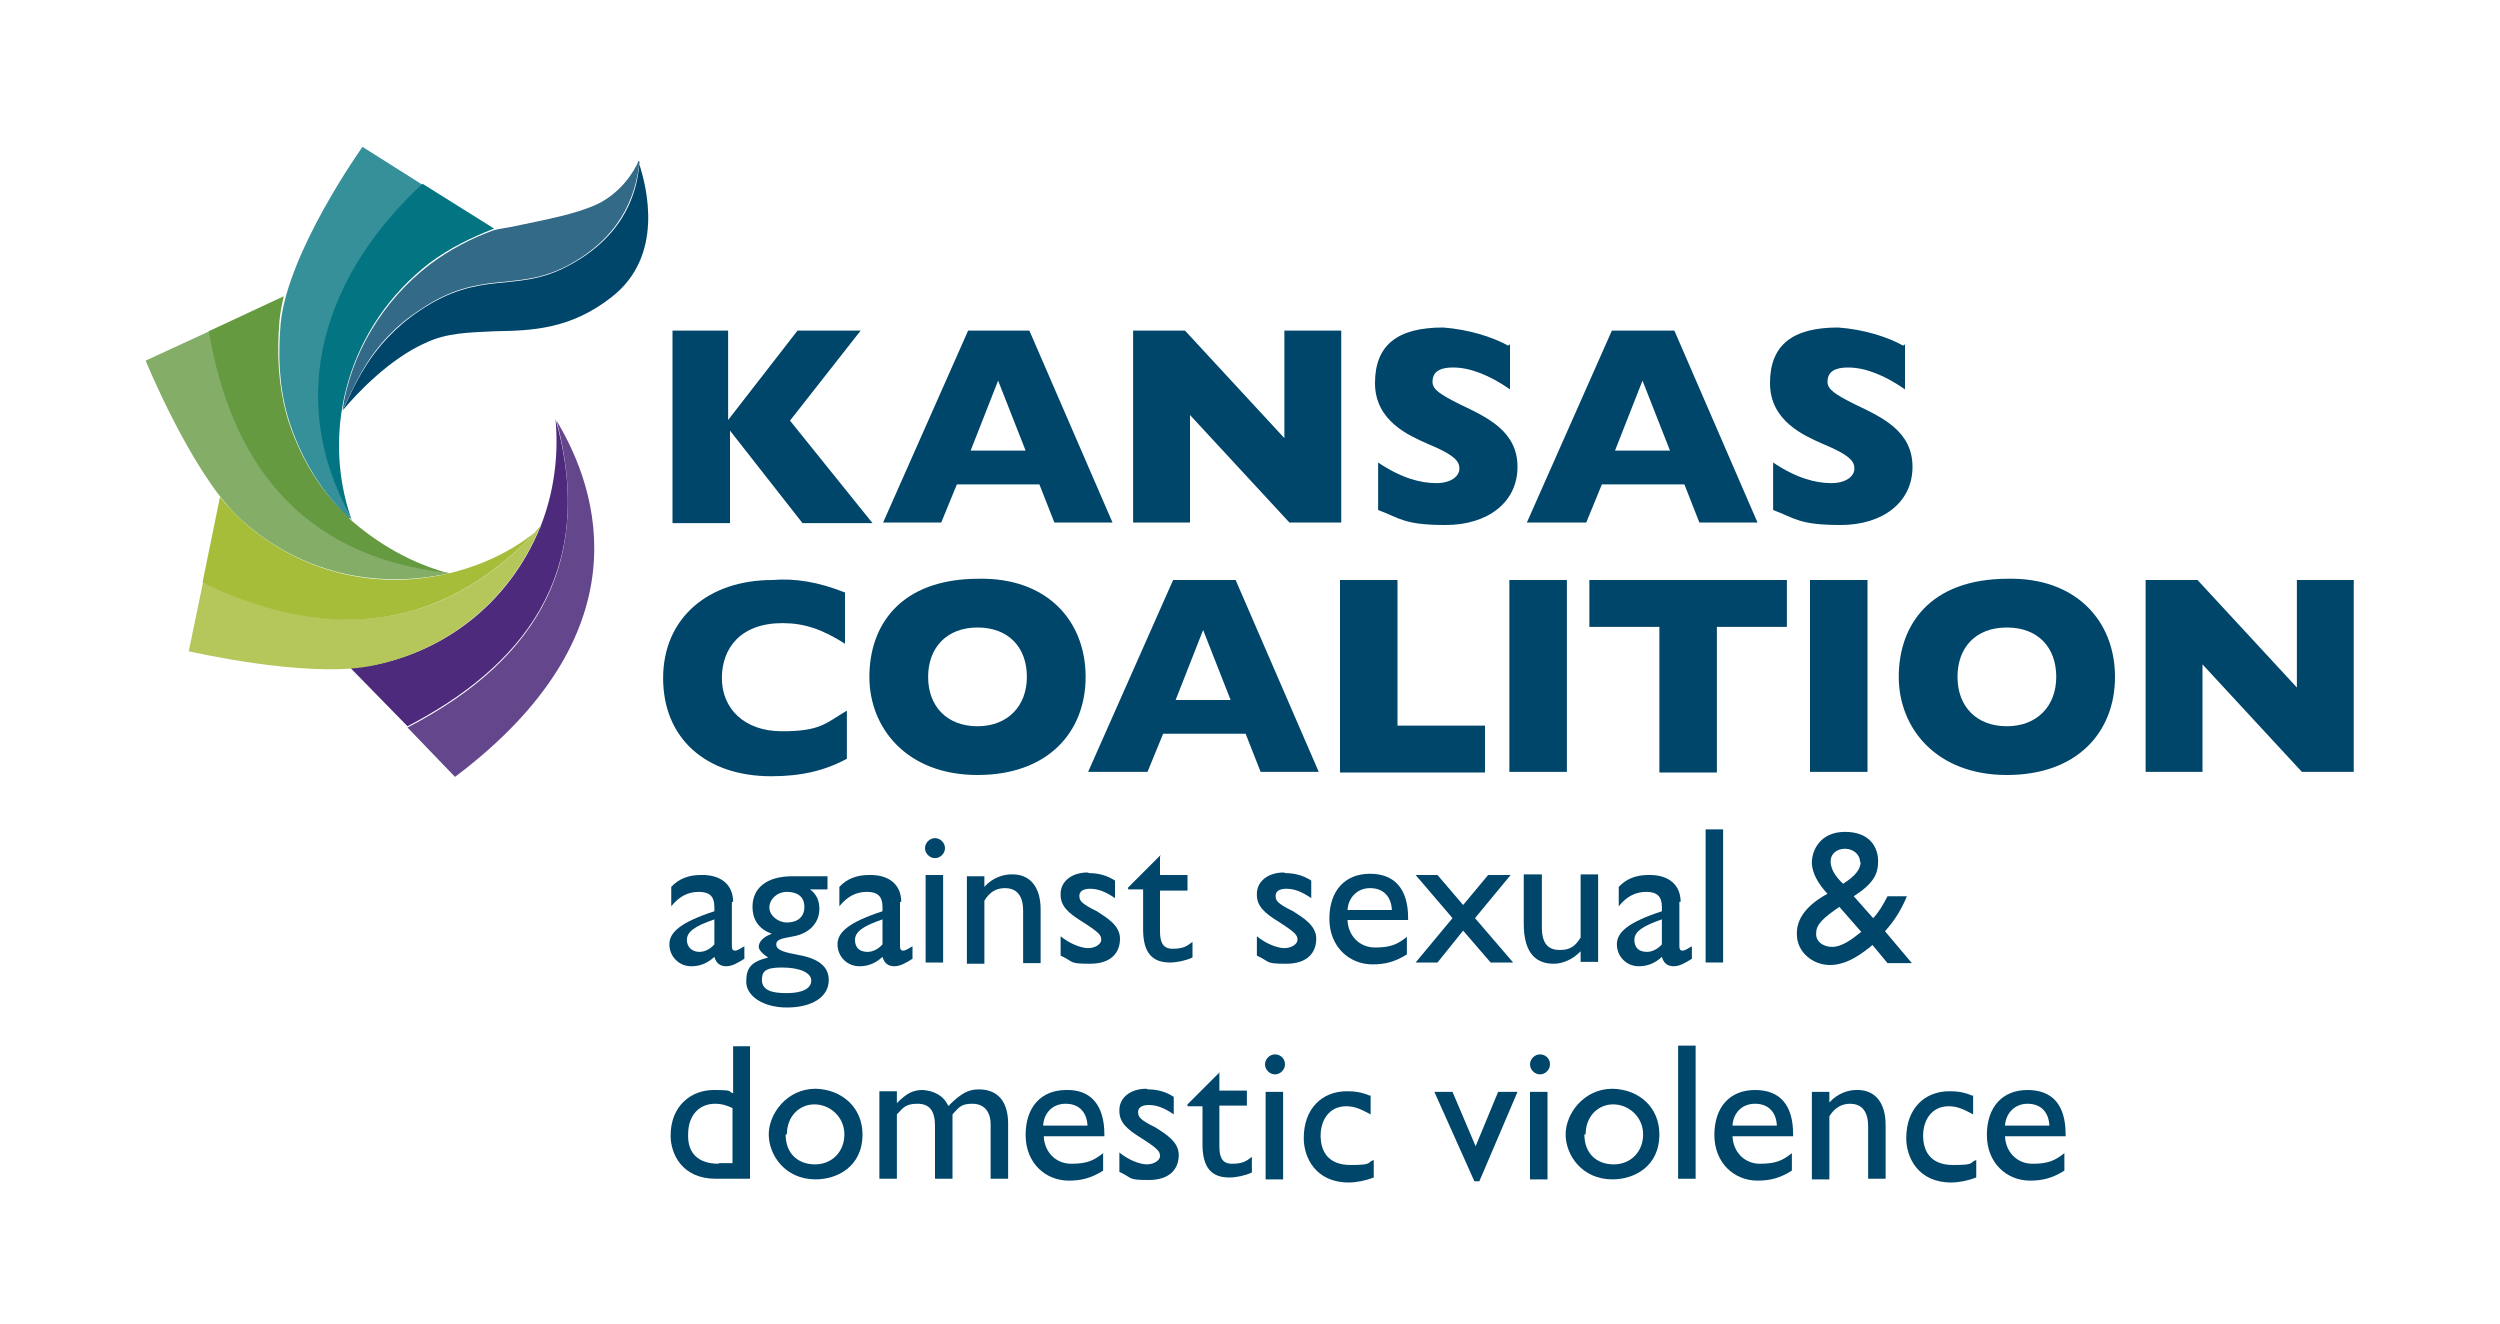 <?xml version="1.0" encoding="utf-8"?>
<!-- Generator: Adobe Illustrator 28.3.0, SVG Export Plug-In . SVG Version: 6.00 Build 0)  -->
<svg version="1.1" id="Stacked" xmlns="http://www.w3.org/2000/svg" xmlns:xlink="http://www.w3.org/1999/xlink" x="0px" y="0px"
	 viewBox="0 0 400 211.9" style="enable-background:new 0 0 400 211.9;" xml:space="preserve">
<style type="text/css">
	.st0{fill:#00456A;}
	.st1{fill:#64468D;}
	.st2{fill:#4D2A7C;}
	.st3{fill:#336A88;}
	.st4{fill:#B5C65B;}
	.st5{fill:#84AE67;}
	.st6{fill:#A5BD39;}
	.st7{fill:#659A41;}
	.st8{fill:#35909A;}
	.st9{fill:#037481;}
	.st10{fill:none;}
</style>
<g>
	<g>
		<g>
			<path class="st0" d="M116.5,52.9v14.3l11.1-14.3h10.1l-11.3,14.4l13.2,16.4h-11.2l-11.6-14.8v14.8h-9.2V52.9h9.1L116.5,52.9z"/>
			<path class="st0" d="M164.7,52.9L178,83.6h-9.3l-2.4-6.1h-13.2l-2.5,6.1h-9.3l13.6-30.7h10.1H164.7z M155.2,72.1h8.9l-4.4-11.2
				l-4.4,11.2H155.2z"/>
			<path class="st0" d="M189.6,52.9l15.9,17.2V52.9h9.1v30.7h-8.3l-15.9-17.2v17.2h-9.1V52.9H189.6z"/>
			<path class="st0" d="M241.6,55.1v7.2c-3.3-2.3-6.4-3.5-9.1-3.5s-3.3,1.1-3.3,2.3c0,1.2,1.2,2,4.4,3.6c4.4,2.1,9.2,4.3,9.2,10
				c0,5.7-4.8,9.3-11.5,9.3s-7.3-1.1-10.8-2.4V74c3.7,2.5,6.8,3.3,9.3,3.3s3.7-1.2,3.7-2.3s-0.5-2.1-5.1-4c-2.9-1.3-8.4-3.6-8.4-9.7
				s3.6-8.9,10.9-8.9c4,0.3,7.9,1.5,10.4,2.9L241.6,55.1z"/>
			<path class="st0" d="M267.9,52.9l13.3,30.7h-9.3l-2.4-6.1h-13.2l-2.5,6.1h-9.5l13.6-30.7h10.3H267.9z M258.3,72.1h8.9l-4.4-11.2
				l-4.4,11.2H258.3z"/>
			<path class="st0" d="M304.8,55.1v7.2c-3.3-2.3-6.4-3.5-9.1-3.5s-3.3,1.1-3.3,2.3c0,1.2,1.2,2,4.4,3.6c4.4,2.1,9.2,4.3,9.2,10
				c0,5.7-4.8,9.3-11.5,9.3s-7.3-1.1-10.8-2.4V74c3.7,2.5,6.8,3.3,9.3,3.3s3.7-1.2,3.7-2.3s-0.5-2.1-5.1-4c-2.9-1.3-8.4-3.6-8.4-9.7
				s3.6-8.9,10.9-8.9c4.1,0.3,7.9,1.5,10.4,2.9L304.8,55.1z"/>
			<path class="st0" d="M135.2,94.7v8.3c-3.6-2.3-6.5-3.3-10-3.3c-6.7,0-9.7,4-9.7,8.8c0,4.8,3.5,8.5,9.6,8.5
				c6.1,0,6.9-1.2,10.4-3.3v7.7c-3.5,1.9-7.3,2.8-12.1,2.8c-10.5,0-17.3-6.1-17.3-15.7s7.2-15.7,17.5-15.7c3.6-0.3,7.3,0.3,11.6,2
				H135.2z"/>
			<path class="st0" d="M173.7,108.3c0,8.8-6,15.7-17.3,15.7c-11.3,0-17.3-7.5-17.3-15.7s4.9-15.7,17.5-15.7
				C167.5,92.4,173.7,99.3,173.7,108.3z M148.5,108.3c0,4.8,3.1,7.9,7.9,7.9c4.8,0,7.9-3.2,7.9-7.9c0-4.7-2.9-7.9-7.9-7.9
				C151.5,100.4,148.5,103.6,148.5,108.3z"/>
			<path class="st0" d="M197.7,92.8l13.3,30.7h-9.3l-2.4-6.1h-13.2l-2.5,6.1h-9.5l13.6-30.7H198H197.7z M188,112h8.9l-4.4-11.2
				l-4.4,11.2H188z"/>
			<path class="st0" d="M223.6,92.8v23.3h14v7.5h-23.2V92.8H223.6z"/>
			<path class="st0" d="M250.7,92.8v30.7h-9.2V92.8H250.7z"/>
			<path class="st0" d="M285.9,92.8v7.5h-11.2v23.3h-9.2v-23.3h-11.2v-7.5H286H285.9z"/>
			<path class="st0" d="M298.8,92.8v30.7h-9.2V92.8H298.8z"/>
			<path class="st0" d="M338.4,108.3c0,8.8-6,15.7-17.3,15.7c-11.3,0-17.3-7.5-17.3-15.7s4.9-15.7,17.5-15.7
				C332.1,92.4,338.4,99.3,338.4,108.3z M313.2,108.3c0,4.8,3.1,7.9,7.9,7.9s7.9-3.2,7.9-7.9c0-4.7-2.9-7.9-7.9-7.9
				S313.2,103.6,313.2,108.3z"/>
			<path class="st0" d="M351.6,92.8l15.9,17.2V92.8h9.1v30.7h-8.3l-15.9-17.2v17.2h-9.1V92.8H351.6z"/>
		</g>
		<g>
			<path class="st0" d="M117.1,144.3v7.1c0,0.4,0.1,0.7,0.5,0.7s0.8-0.3,1.5-0.7v2c-1.1,0.7-2,1.2-2.9,1.2c-0.9,0-1.6-0.4-1.9-1.5
				c-1.2,1.1-2.4,1.5-3.7,1.5c-2,0-3.5-1.6-3.5-3.5c0-1.9,1.7-3.5,7.2-5.3v-0.7c0-1.7-0.8-2.4-2.5-2.4s-3.1,0.7-4.4,2.3v-3.1
				c1.2-1.3,2.8-1.9,4.7-1.9c3.3-0.1,5.2,1.6,5.2,4.3L117.1,144.3z M111.9,152.3c0.8,0,1.7-0.4,2.4-1.2v-4c-3.2,1.1-4.4,2-4.4,3.3
				C109.9,151.5,110.7,152.3,111.9,152.3z"/>
			<path class="st0" d="M132.5,142.3h-2.9c1.1,0.8,1.5,1.9,1.5,3.1c0,2.5-1.9,4-4.1,4.4c-1.2,0.3-2.8,0.3-2.8,1.3s1.5,1.3,3.6,1.7
				c3.9,0.7,4.8,2.4,4.8,4c0,2.8-2.8,4.4-6.7,4.4s-6.5-1.9-6.5-4.1s0.7-3.2,3.5-3.9c-0.8-0.5-1.5-1.2-1.5-1.7c0-0.8,0.7-1.6,2.1-2.1
				c-2.3-0.8-3.1-2.5-3.1-4.3c0-2.9,2.1-4.9,6.4-4.9h5.6v2.1L132.5,142.3z M125.9,158.9c2.4,0,3.9-0.7,3.9-2c0-1.3-1.9-2.1-4.7-2.1
				c-2.8,0-3.2,0.7-3.2,2.1c0.1,1.5,1.5,2,3.9,2H125.9z M125.9,147.6c1.6,0,2.8-0.8,2.8-2.5s-1.2-2.4-2.8-2.4s-2.8,1.2-2.8,2.5
				C123.1,146.5,124.5,147.6,125.9,147.6z"/>
			<path class="st0" d="M144,144.3v7.1c0,0.4,0.1,0.7,0.5,0.7c0.4,0,0.8-0.3,1.5-0.7v2c-1.1,0.7-2,1.2-2.9,1.2
				c-0.9,0-1.6-0.4-1.9-1.5c-1.2,1.1-2.4,1.5-3.7,1.5c-2,0-3.5-1.6-3.5-3.5c0-1.9,1.7-3.5,7.2-5.3v-0.7c0-1.7-0.8-2.4-2.5-2.4
				s-3.1,0.7-4.4,2.3v-3.1c1.2-1.3,2.8-1.9,4.7-1.9c3.3-0.1,5.2,1.6,5.2,4.3L144,144.3z M138.8,152.3c0.8,0,1.7-0.4,2.4-1.2v-4
				c-3.2,1.1-4.4,2-4.4,3.3C136.8,151.7,137.6,152.3,138.8,152.3z"/>
			<path class="st0" d="M151.2,135.7c0,0.8-0.7,1.6-1.6,1.6s-1.6-0.8-1.6-1.6s0.7-1.6,1.6-1.6C150.4,134.1,151.2,134.8,151.2,135.7z
				 M150.9,140v14h-2.8v-14H150.9z"/>
			<path class="st0" d="M166.5,145.6v8.5h-2.8v-8.4c0-2.9-1.5-3.6-2.9-3.6c-1.5,0-2.5,0.7-3.3,2v10.1h-2.8v-14h2.8v1.7
				c1.3-1.5,3.1-2,4.3-2c2.9-0.1,4.7,1.9,4.7,5.6H166.5z"/>
			<path class="st0" d="M174.3,139.7c1.5,0,2.9,0.4,4.1,1.2v2.8c-1.6-1.1-2.8-1.5-4-1.5c-1.2,0-1.7,0.5-1.7,1.1
				c0,0.7,0.1,1.2,2.8,2.5c1.7,1.1,3.7,2.3,3.7,4.4c0,2.1-1.3,4-4.8,4s-2.5-0.3-4.7-1.3v-3.1c1.3,1.1,3.2,1.9,4.4,1.9
				s2.1-0.7,2.1-1.3c0-0.8-0.3-1.2-3.3-3.1c-1.9-1.2-3.2-2.3-3.2-4.1c-0.1-2.1,1.7-3.6,4.3-3.6L174.3,139.7z"/>
			<path class="st0" d="M185.6,137.1L185.6,137.1v2.9h4.4v2.5h-4.4v6.5c0,1.5,0.3,2.8,2,2.8s2.3-0.4,3.2-1.1v2.5
				c-1.1,0.5-2.5,0.8-3.6,0.8c-2.8,0-4.3-1.5-4.3-5.3v-6.4h-2.4v-0.3l5.2-5.2L185.6,137.1z"/>
			<path class="st0" d="M205.7,139.7c1.5,0,2.9,0.4,4.1,1.2v2.8c-1.6-1.1-2.8-1.5-4-1.5c-1.2,0-1.7,0.5-1.7,1.1
				c0,0.7,0.1,1.2,2.8,2.5c1.7,1.1,3.7,2.3,3.7,4.4c0,2.1-1.3,4-4.8,4s-2.5-0.3-4.7-1.3v-3.1c1.3,1.1,3.2,1.9,4.4,1.9
				s2.1-0.7,2.1-1.3c0-0.8-0.3-1.2-3.3-3.1c-1.9-1.2-3.2-2.3-3.2-4.1c-0.1-2.1,1.7-3.6,4.3-3.6L205.7,139.7z"/>
			<path class="st0" d="M225.3,146.9v0.3h-9.7c0.1,2.5,1.9,4.4,4.4,4.4s3.6-0.5,5.1-1.7v2.8c-1.9,1.2-3.5,1.6-5.5,1.6
				c-3.7,0-6.9-2.8-6.9-7.3s2.5-7.2,6.5-7.2S225.3,142.3,225.3,146.9z M222.7,145.6c-0.1-2.1-1.3-3.5-3.5-3.5
				c-2.1,0-3.5,1.6-3.6,3.5H222.7z"/>
			<path class="st0" d="M230,140l4.1,4.8l4-4.8h3.6l-5.7,6.9l6.1,7.1h-3.6l-4.4-5.1L230,154h-3.5l5.9-7.1l-5.9-6.9H230z"/>
			<path class="st0" d="M246.7,140v8.4c0,2.8,1.2,3.6,2.9,3.6s2.5-0.7,3.3-2v-10.1h2.8v14h-2.8v-1.7c-1.2,1.3-2.9,2-4.3,2
				c-2.5,0-4.8-1.3-4.8-6.4v-7.9h2.9L246.7,140z"/>
			<path class="st0" d="M268.7,144.3v7.1c0,0.4,0.1,0.7,0.5,0.7c0.4,0,0.8-0.3,1.5-0.7v2c-1.1,0.7-2,1.2-2.9,1.2s-1.6-0.4-1.9-1.5
				c-1.2,1.1-2.4,1.5-3.7,1.5c-2,0-3.5-1.6-3.5-3.5c0-1.9,1.7-3.5,7.2-5.3v-0.7c0-1.7-0.8-2.4-2.5-2.4c-1.7,0-3.1,0.7-4.4,2.3v-3.1
				c1.2-1.3,2.8-1.9,4.7-1.9c3.3-0.1,5.2,1.6,5.2,4.3L268.7,144.3z M263.5,152.3c0.8,0,1.7-0.4,2.4-1.2v-4c-3.2,1.1-4.4,2-4.4,3.3
				C261.5,151.5,262.1,152.3,263.5,152.3z"/>
			<path class="st0" d="M275.7,132.7V154h-2.8v-21.3H275.7z"/>
			<path class="st0" d="M292.3,142.9c-1.2-1.3-2.4-3.1-2.4-4.9c0-1.9,1.3-4.9,5.3-4.9s5.3,2.5,5.3,4.7c0,2.1-0.8,3.6-3.9,5.6
				l3.1,3.5c0.8-0.8,1.6-2.1,2.3-3.5h3.1c-0.7,1.7-1.7,3.6-3.5,5.6l4.3,5.1H302l-2.4-2.9c-1.6,1.3-4,3.2-6.8,3.2s-5.3-2.1-5.3-4.9
				c-0.1-2.5,1.6-4.7,4.9-6.5L292.3,142.9z M293.1,151.5c1.7,0,3.3-1.3,4.7-2.4l-3.5-4c-2.5,1.7-3.7,2.8-3.7,4.1
				C290.4,150.5,291.6,151.5,293.1,151.5L293.1,151.5z M297.6,137.9c0-1.2-1.1-2.1-2.4-2.1c-1.3,0-2.3,0.8-2.3,2
				c0,1.2,0.7,2.4,2,3.6c1.9-1.2,2.8-2.3,2.8-3.5L297.6,137.9z"/>
			<path class="st0" d="M120,167.3v21.3h-5.5c-5.3,0-7.2-3.9-7.2-6.9c0-4.8,3.3-7.3,6.9-7.3s2.1,0.3,3.1,0.5v-7.5h2.8L120,167.3z
				 M115.1,186.1h2.1v-8.8c-0.8-0.4-1.7-0.7-2.8-0.7c-2.4,0-4.3,1.7-4.3,4.9c-0.1,3.1,1.7,4.7,4.9,4.7V186.1z"/>
			<path class="st0" d="M138,181.5c0,5.2-4.1,7.2-7.5,7.2c-4.9,0-7.5-3.9-7.5-7.2c0-3.3,2.9-7.3,7.5-7.3
				C134.7,174.3,138,177.2,138,181.5z M125.7,181.5c0,3.1,2,4.8,4.7,4.8c2.7,0,4.7-2,4.7-4.8c0-2.8-2.3-4.8-4.8-4.8
				c-2.4,0-4.4,1.9-4.4,4.8H125.7z"/>
			<path class="st0" d="M151.9,176.8c1.9-1.9,3.1-2.5,4.7-2.5c3.1,0,4.7,2,4.7,5.5v8.8h-2.8v-8.7c0-2.1-1.1-3.3-2.9-3.3
				s-2.1,0.5-3.2,1.7v10.3h-2.8v-8.4c0-2.4-0.8-3.6-2.8-3.6s-2.3,0.7-3.3,1.7v10.3h-2.8v-14h2.8v1.9c1.5-1.5,2.5-2.1,4.1-2.1
				c1.7,0.1,3.3,0.8,4.1,2.5H151.9z"/>
			<path class="st0" d="M176.7,181.5v0.3h-9.7c0.1,2.5,1.9,4.4,4.4,4.4s3.6-0.5,5.1-1.7v2.8c-1.9,1.2-3.5,1.6-5.5,1.6
				c-3.7,0-6.9-2.8-6.9-7.3s2.5-7.2,6.5-7.2C174.5,174.3,176.7,176.8,176.7,181.5z M174,180.1c-0.1-2.1-1.3-3.5-3.5-3.5
				s-3.5,1.6-3.6,3.5H174z"/>
			<path class="st0" d="M183.7,174.3c1.5,0,2.9,0.4,4.1,1.2v2.8c-1.6-1.1-2.8-1.5-4-1.5c-1.2,0-1.7,0.5-1.7,1.1
				c0,0.7,0.1,1.2,2.8,2.5c1.7,1.1,3.7,2.3,3.7,4.4c0,2.1-1.3,4-4.8,4s-2.5-0.3-4.7-1.3v-3.1c1.3,1.1,3.2,1.9,4.4,1.9
				s2.1-0.7,2.1-1.3c0-0.8-0.3-1.2-3.3-3.1c-1.9-1.2-3.2-2.3-3.2-4.1c-0.1-2.1,1.7-3.6,4.3-3.6L183.7,174.3z"/>
			<path class="st0" d="M195.1,171.6L195.1,171.6v2.9h4.4v2.4h-4.4v6.5c0,1.5,0.3,2.8,2,2.8s2.3-0.4,3.2-1.1v2.5
				c-1.1,0.5-2.5,0.8-3.6,0.8c-2.8,0-4.3-1.5-4.3-5.3v-6.1H190v-0.3l5.2-5.2H195.1z"/>
			<path class="st0" d="M205.6,170.3c0,0.8-0.7,1.6-1.6,1.6s-1.6-0.8-1.6-1.6s0.7-1.6,1.6-1.6C204.8,168.7,205.6,169.3,205.6,170.3z
				 M205.3,174.7v14h-2.8v-14H205.3z"/>
			<path class="st0" d="M219.3,175.2v3.1c-1.5-0.8-2.5-1.3-3.9-1.3c-2.8,0-4.1,2.3-4.1,4.7s1.1,4.7,4.8,4.7s2.5-0.4,3.7-0.8v2.8
				c-1.3,0.5-2.8,0.8-4,0.8c-5.3,0-7.2-4-7.2-7.1c0-4.7,2.9-7.5,6.9-7.5c1.2,0,2.3,0.1,3.9,0.8L219.3,175.2z"/>
			<path class="st0" d="M232.4,174.7l3.7,8.7l3.6-8.7h3.1l-6.1,14.3h-0.8l-6.4-14.3h3.1H232.4z"/>
			<path class="st0" d="M248,170.3c0,0.8-0.7,1.6-1.6,1.6c-0.9,0-1.6-0.8-1.6-1.6s0.7-1.6,1.6-1.6C247.2,168.7,248,169.3,248,170.3z
				 M247.6,174.7v14h-2.8v-14H247.6z"/>
			<path class="st0" d="M265.5,181.5c0,5.2-4.1,7.2-7.5,7.2c-4.9,0-7.5-3.9-7.5-7.2c0-3.3,2.9-7.3,7.5-7.3
				C262.3,174.3,265.5,177.2,265.5,181.5z M253.5,181.5c0,3.1,2,4.8,4.7,4.8c2.7,0,4.7-2,4.7-4.8c0-2.8-2.3-4.8-4.8-4.8
				c-2.4,0-4.4,1.9-4.4,4.8H253.5z"/>
			<path class="st0" d="M271.3,167.3v21.3h-2.8v-21.3H271.3z"/>
			<path class="st0" d="M286.9,181.5v0.3h-9.7c0.1,2.5,1.9,4.4,4.4,4.4c2.5,0,3.6-0.5,5.1-1.7v2.8c-1.9,1.2-3.5,1.6-5.5,1.6
				c-3.7,0-6.9-2.8-6.9-7.3s2.5-7.2,6.5-7.2S286.9,176.8,286.9,181.5z M284.3,180.1c-0.1-2.1-1.3-3.5-3.5-3.5s-3.5,1.6-3.6,3.5
				H284.3z"/>
			<path class="st0" d="M301.7,180.1v8.5h-2.8v-8.4c0-2.9-1.5-3.6-2.9-3.6s-2.5,0.7-3.3,2v10.1h-2.8v-14h2.8v1.7
				c1.3-1.5,3.1-2,4.3-2c2.9-0.1,4.7,1.9,4.7,5.6H301.7z"/>
			<path class="st0" d="M315.7,175.2v3.1c-1.5-0.8-2.5-1.3-3.9-1.3c-2.8,0-4.1,2.3-4.1,4.7s1.1,4.7,4.8,4.7s2.5-0.4,3.7-0.8v2.8
				c-1.3,0.5-2.8,0.8-4,0.8c-5.3,0-7.2-4-7.2-7.1c0-4.7,2.9-7.5,6.9-7.5c1.2,0,2.3,0.1,3.9,0.8L315.7,175.2z"/>
			<path class="st0" d="M330.5,181.5v0.3h-9.7c0.1,2.5,1.9,4.4,4.4,4.4c2.5,0,3.6-0.5,5.1-1.7v2.8c-1.9,1.2-3.5,1.6-5.5,1.6
				c-3.7,0-6.9-2.8-6.9-7.3s2.5-7.2,6.5-7.2S330.5,176.8,330.5,181.5z M327.9,180.1c-0.1-2.1-1.3-3.5-3.5-3.5
				c-2.1,0-3.5,1.6-3.6,3.5H327.9z"/>
		</g>
	</g>
	<g>
		<path class="st1" d="M89.1,67.5L89.1,67.5c5.6,21.5-2.1,37.6-23.9,48.9l7.6,7.9c30.3-22.8,23.1-45.6,16.3-56.9V67.5z"/>
		<path class="st0" d="M102.3,26.1c-0.4,5.7-3.2,12.4-12.1,16.8c-7.9,3.9-13.3,0.3-22.9,6.7c-8.3,5.5-10.8,12.8-12.5,16.1
			c2.4-2.9,7.6-8.3,13.2-10.8c3.5-1.7,7.2-1.7,11.2-1.9c5.9-0.1,12.1-0.3,18.7-5.5c8.3-6.5,5.7-17.3,4.3-21.5H102.3z"/>
		<path class="st2" d="M88.9,67.3c0.5,5.7-0.3,11.6-2.4,16.9l0,0c-5.2,12.8-16,20.3-27.3,22.3c-1.1,0.1-2,0.3-3.1,0.4l9.1,9.3
			c17.9-9.3,30.7-24.1,23.7-49.1V67.3z"/>
		<path class="st3" d="M67.3,49.5c9.5-6.4,14.9-2.8,22.9-6.7c8.8-4.4,11.5-11.1,12.1-16.8c0-0.1,0-0.3-0.1-0.3
			c-0.8,1.9-2.9,5.1-6.5,6.9c-3.6,1.7-8.3,2.5-12.9,3.5c-1.3,0.3-2.4,0.4-3.7,0.7c-3.6,1.3-7.1,3.1-10.3,5.5
			c-7.7,5.9-12.7,14.5-14,23.3C56.7,62.1,58.9,54.9,67.3,49.5z"/>
		<path class="st4" d="M32.5,93.1l-2.3,11.1c0,0,18.5,4.3,28.9,2.4c11.3-2.1,22.1-9.6,27.3-22.3C70.1,102.4,51.1,102,32.5,93.1
			L32.5,93.1z"/>
		<path class="st5" d="M33.7,52.9l-10.4,4.8c0,0,7.2,17.6,14.7,24.9c8.4,8,20.5,12.1,34,9.1c-24.4-2.9-34.8-18.4-38.3-38.7V52.9z"/>
		<path class="st6" d="M86.5,84.4c-4.1,3.6-9.2,6-14.5,7.3c-13.3,3.2-25.7-1.1-34-9.1c-0.8-0.8-1.9-1.9-2.8-3.1l-2.8,13.7
			c18.5,8.9,37.6,9.2,54-8.9c0,0.2,0,0.2,0,0H86.5z"/>
		<path class="st7" d="M56.1,82.9L56.1,82.9c-4.7-3.9-8.4-10.1-10.3-16.7c-1.3-4.9-1.5-9.7-1.1-14.7c0.1-1.3,0.4-2.8,0.7-4.1
			l-12,5.6c3.5,20.3,14,35.9,38.3,38.7c-5.9-1.6-11.3-4.7-15.9-8.8L56.1,82.9z"/>
		<path class="st8" d="M67.5,29.5l-9.5-6c0,0-12,16.8-13.1,28.3c-0.4,4.9-0.3,9.7,1.1,14.7c1.9,6.5,5.6,12.7,10.3,16.7
			c-10.9-20.1-3.7-39.6,11.3-53.6H67.5z"/>
		<g>
			<path class="st9" d="M67.5,29.5L67.5,29.5c-15.1,14-22.3,33.5-11.3,53.5C51.2,68.5,55.9,52,68.7,42.1c3.2-2.4,6.7-4.1,10.3-5.5
				h0.1l-11.5-7.2L67.5,29.5z"/>
		</g>
	</g>
</g>
<rect class="st10" width="400" height="211.9"/>
</svg>
